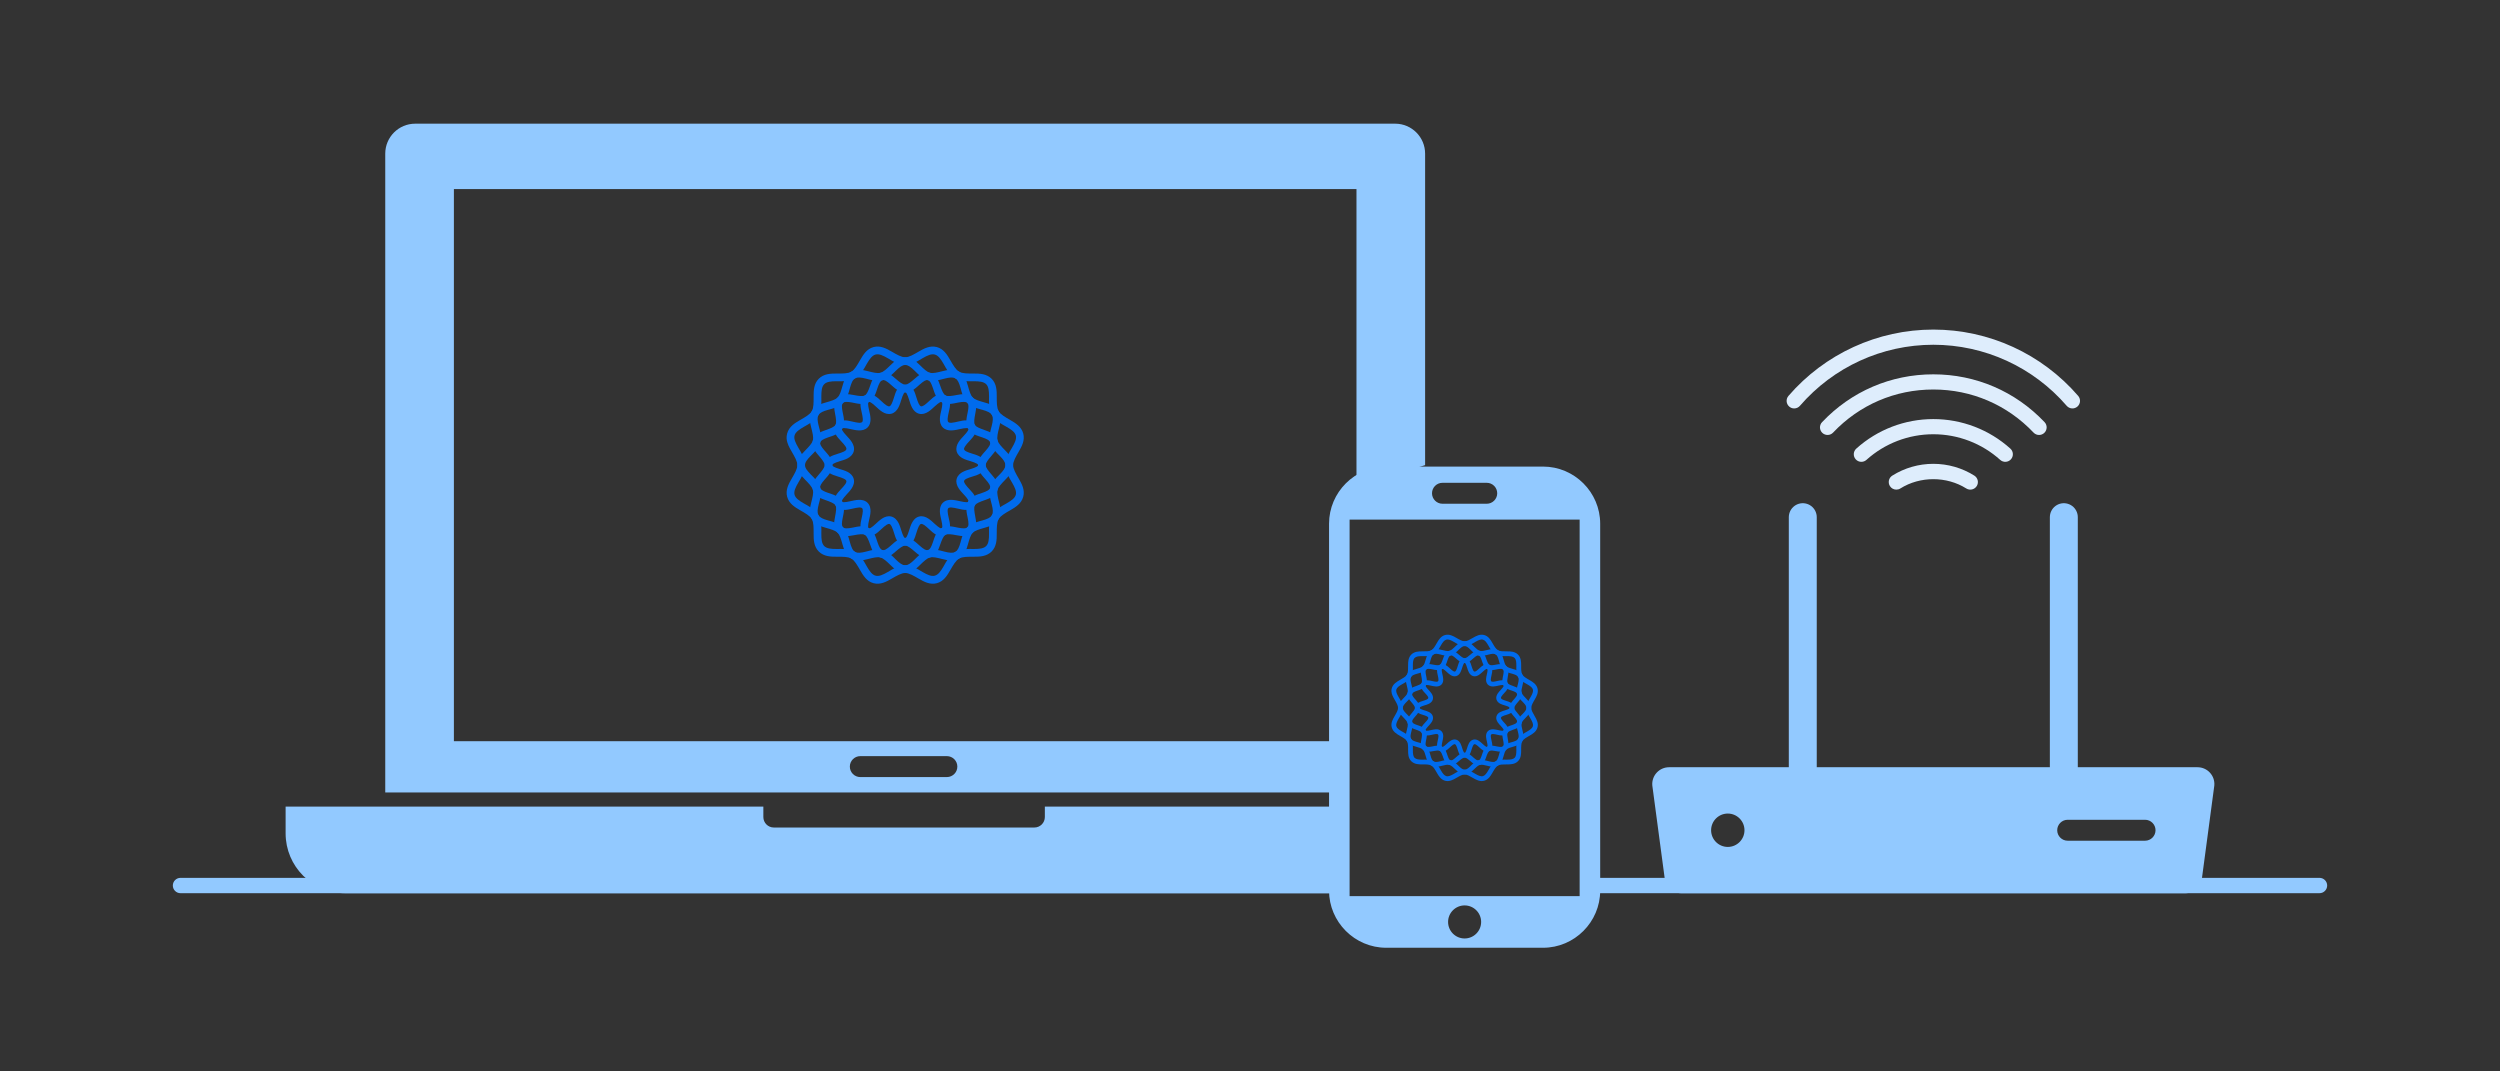 <?xml version="1.0" encoding="utf-8"?>
<!-- Generator: Adobe Illustrator 25.2.0, SVG Export Plug-In . SVG Version: 6.00 Build 0)  -->
<svg version="1.1" id="Capa_1" xmlns="http://www.w3.org/2000/svg" xmlns:xlink="http://www.w3.org/1999/xlink" x="0px" y="0px"
	 viewBox="0 0 350 150" style="enable-background:new 0 0 350 150;" xml:space="preserve">
<rect x="0" y="0" width="350" height="150" fill="#333333" stroke="none"/>
<style type="text/css">
	.st0{fill:#F3F7FA;}
	.st1{fill:#BCDEFD;}
	.st2{clip-path:url(#SVGID_2_);}
	.st3{fill:none;stroke:#BCDEFD;stroke-width:3;stroke-linecap:round;stroke-miterlimit:10;stroke-dasharray:23;}
	.st4{clip-path:url(#SVGID_4_);}
	.st5{fill:#A2C7FC;}
	.st6{fill:none;stroke:#1B304D;stroke-width:0.4;stroke-miterlimit:10;}
	.st7{opacity:0.5;clip-path:url(#SVGID_4_);}
	.st8{fill:none;stroke:#A2C7FC;stroke-width:0.5;stroke-miterlimit:10;}
	.st9{fill:none;stroke:#A2C7FC;stroke-miterlimit:10;}
	.st10{fill:#1B304D;}
	.st11{clip-path:url(#SVGID_4_);fill:none;stroke:#A2C7FC;stroke-miterlimit:10;}
	.st12{fill:#FFFFFF;}
	.st13{fill:#FFFFFF;stroke:#1B304D;stroke-miterlimit:10;}
	.st14{fill-rule:evenodd;clip-rule:evenodd;fill:#3C6BE8;}
	.st15{clip-path:url(#SVGID_6_);}
	.st16{clip-path:url(#SVGID_8_);}
	.st17{fill:none;stroke:#1B304C;stroke-width:0.4;stroke-miterlimit:10;}
	.st18{fill:#FFFFFF;stroke:#1B304C;stroke-width:1.3;stroke-miterlimit:10;}
	.st19{fill:#1B304C;}
	.st20{fill:none;stroke:#1B304C;stroke-width:1.3;stroke-miterlimit:10;}
	.st21{fill-rule:evenodd;clip-rule:evenodd;fill:#A2C7FC;}
	.st22{fill:#FFFFFF;stroke:#1B304C;stroke-width:0.75;stroke-miterlimit:10;}
	.st23{fill-rule:evenodd;clip-rule:evenodd;fill:#FFFFFF;}
	.st24{fill:none;stroke:#A2C7FC;stroke-linejoin:round;stroke-miterlimit:10;}
	.st25{fill:#FFFFFF;stroke:#1B304C;stroke-miterlimit:10;}
	.st26{opacity:0.5;clip-path:url(#SVGID_6_);}
	.st27{fill:#BCDEFD;stroke:#BCDEFD;stroke-width:1.2;stroke-miterlimit:10;}
	.st28{fill:none;stroke:#5379C4;stroke-width:4;stroke-miterlimit:10;}
	.st29{clip-path:url(#SVGID_10_);}
	.st30{clip-path:url(#SVGID_12_);}
	.st31{clip-path:url(#SVGID_14_);}
	.st32{fill:none;stroke:#BCDEFD;stroke-width:4;stroke-linecap:round;stroke-miterlimit:10;stroke-dasharray:5.293;}
	.st33{fill:none;stroke:#5379C4;stroke-width:4;stroke-linecap:round;stroke-linejoin:round;stroke-miterlimit:10;}
	.st34{fill:#F2F2F2;}
	.st35{fill:#002C4D;}
	.st36{fill:#003E83;}
	.st37{fill:#006BED;}
	.st38{fill:none;}
	.st39{fill:#EBEAE9;}
	.st40{fill:#FDC117;}
	.st41{fill:#BA3B00;}
	.st42{fill:#B0E6FF;}
	.st43{clip-path:url(#SVGID_16_);}
	.st44{clip-path:url(#SVGID_18_);}
	.st45{clip-path:url(#SVGID_20_);}
	.st46{clip-path:url(#SVGID_22_);}
	.st47{clip-path:url(#SVGID_24_);}
	.st48{opacity:0.5;clip-path:url(#SVGID_24_);}
	.st49{clip-path:url(#SVGID_24_);fill:none;stroke:#A2C7FC;stroke-miterlimit:10;}
	.st50{fill:#3C6BE8;}
	.st51{fill:#CDDFFB;}
	.st52{clip-path:url(#SVGID_26_);}
	.st53{clip-path:url(#SVGID_26_);fill:#FFFFFF;}
	.st54{fill:url(#SVGID_27_);}
	.st55{fill:url(#SVGID_28_);}
	.st56{fill:#5379C4;}
	.st57{fill:none;stroke:#91C2FC;stroke-width:6.819;stroke-miterlimit:10;}
	.st58{opacity:0.75;clip-path:url(#SVGID_30_);fill:url(#SVGID_31_);}
	.st59{opacity:0.75;clip-path:url(#SVGID_30_);fill:url(#SVGID_32_);}
	.st60{opacity:0.75;clip-path:url(#SVGID_30_);fill:url(#SVGID_33_);}
	.st61{opacity:0.75;clip-path:url(#SVGID_30_);fill:url(#SVGID_34_);}
	.st62{fill:url(#SVGID_35_);}
	.st63{fill:url(#SVGID_36_);}
	.st64{fill:none;stroke:#FFFFFF;stroke-width:6.77;stroke-miterlimit:10;}
	.st65{fill:none;stroke:#5379C4;stroke-width:3.817;stroke-miterlimit:10;}
	.st66{fill:#5379C4;stroke:#5379C4;stroke-width:3.442;stroke-miterlimit:10;}
	.st67{fill:#5379C4;stroke:#5379C4;stroke-width:3.377;stroke-miterlimit:10;}
	.st68{fill:url(#SVGID_37_);}
	.st69{opacity:0.6;fill:url(#SVGID_38_);}
	.st70{opacity:0.6;fill:url(#SVGID_39_);}
	.st71{fill:none;stroke:#5379C4;stroke-width:3.965;stroke-miterlimit:10;}
	.st72{fill:none;stroke:#FFFFFF;stroke-width:6.642;stroke-miterlimit:10;}
	.st73{fill:none;stroke:#5379C4;stroke-width:3.702;stroke-miterlimit:10;}
	.st74{fill:#5379C4;stroke:#5379C4;stroke-width:3.153;stroke-miterlimit:10;}
	.st75{clip-path:url(#SVGID_41_);}
	.st76{fill:none;stroke:#BCDEFD;stroke-width:8.232;stroke-miterlimit:10;}
	.st77{fill:none;stroke:#BCDEFD;stroke-width:13;stroke-miterlimit:10;}
	.st78{fill:none;stroke:#BCDEFD;stroke-width:7;stroke-miterlimit:10;}
	.st79{fill:none;stroke:url(#SVGID_42_);stroke-width:7;stroke-miterlimit:10;}
	.st80{fill:none;stroke:url(#SVGID_43_);stroke-width:7;stroke-miterlimit:10;}
	.st81{fill:#244080;}
	.st82{opacity:0.75;clip-path:url(#SVGID_45_);fill:url(#SVGID_46_);}
	.st83{opacity:0.75;clip-path:url(#SVGID_45_);fill:url(#SVGID_47_);}
	.st84{clip-path:url(#SVGID_45_);}
	.st85{fill:#E1EBFA;}
	.st86{fill:none;stroke:#E1EBFA;stroke-width:0.5;stroke-miterlimit:10;}
	.st87{fill:none;stroke:#E1EBFA;stroke-miterlimit:10;}
	.st88{clip-path:url(#SVGID_45_);fill:none;stroke:#A2C7FC;stroke-miterlimit:10;}
	.st89{fill:#FFFFFF;stroke:#1B304D;stroke-width:0.76;stroke-linecap:round;stroke-linejoin:round;stroke-miterlimit:10;}
	.st90{clip-path:url(#SVGID_49_);}
	.st91{clip-path:url(#SVGID_49_);fill:none;stroke:#A2C7FC;stroke-miterlimit:10;}
	.st92{opacity:0.75;fill:url(#SVGID_50_);}
	.st93{opacity:0.75;fill:url(#SVGID_51_);}
	.st94{opacity:0.75;fill:url(#SVGID_52_);}
	.st95{opacity:0.75;fill:url(#SVGID_53_);}
	.st96{opacity:0.75;fill:url(#SVGID_54_);}
	.st97{fill:url(#SVGID_55_);}
	.st98{fill:url(#SVGID_56_);}
	.st99{fill:url(#SVGID_57_);}
	.st100{opacity:0.75;fill:url(#SVGID_58_);}
	.st101{opacity:0.75;fill:url(#SVGID_59_);}
	.st102{opacity:0.75;fill:url(#SVGID_60_);}
	.st103{opacity:0.75;fill:url(#SVGID_61_);}
	.st104{opacity:0.75;fill:url(#SVGID_62_);}
	.st105{fill:url(#SVGID_63_);}
	.st106{fill:url(#SVGID_64_);}
	.st107{fill:url(#SVGID_65_);}
	.st108{opacity:0.75;clip-path:url(#SVGID_49_);fill:url(#SVGID_66_);}
	.st109{fill:none;stroke:#A2C7FC;stroke-width:3.912;stroke-linecap:round;stroke-miterlimit:10;}
	.st110{fill:#AEE0FF;}
	.st111{fill-rule:evenodd;clip-rule:evenodd;fill:#1B304D;}
	.st112{fill-rule:evenodd;clip-rule:evenodd;fill:#E1EBFA;}
	.st113{fill-rule:evenodd;clip-rule:evenodd;fill:#D4E8FF;}
	.st114{clip-path:url(#SVGID_68_);}
	.st115{fill:none;stroke:#E1EBFA;stroke-width:3;stroke-linecap:round;stroke-miterlimit:10;stroke-dasharray:23;}
	.st116{fill:none;stroke:#1B304C;stroke-width:3;stroke-linecap:round;stroke-linejoin:round;stroke-miterlimit:10;}
	.st117{fill:none;stroke:#A2C7FC;stroke-width:3;stroke-linecap:round;stroke-linejoin:round;stroke-miterlimit:10;}
	.st118{clip-path:url(#SVGID_70_);}
	.st119{fill:none;stroke:#E1EBFA;stroke-linecap:round;stroke-miterlimit:10;stroke-dasharray:23;}
	.st120{fill:none;stroke:#1B304D;stroke-width:3;stroke-linecap:round;stroke-linejoin:round;stroke-miterlimit:10;}
	.st121{clip-path:url(#SVGID_72_);}
	.st122{fill:none;stroke:#CDDFFB;stroke-width:3;stroke-linecap:round;stroke-linejoin:round;stroke-miterlimit:10;}
	.st123{clip-path:url(#SVGID_74_);}
	.st124{fill:#A2C7FC;stroke:#A2C7FC;stroke-width:1.2;stroke-miterlimit:10;}
	.st125{clip-path:url(#SVGID_76_);}
	.st126{fill:none;stroke:#244080;stroke-width:3;stroke-miterlimit:10;}
	.st127{clip-path:url(#SVGID_78_);}
	.st128{clip-path:url(#SVGID_80_);}
	.st129{fill:none;stroke:#CDDFFB;stroke-width:3;stroke-linecap:round;stroke-miterlimit:10;stroke-dasharray:8;}
	.st130{fill:none;stroke:#244080;stroke-width:3;stroke-linecap:round;stroke-linejoin:round;stroke-miterlimit:10;}
	.st131{fill:#F1F1F1;}
	.st132{clip-path:url(#SVGID_82_);}
	.st133{clip-path:url(#SVGID_84_);}
	.st134{fill:#DEEDFC;}
	.st135{opacity:0.75;fill:url(#SVGID_85_);}
	.st136{opacity:0.75;fill:url(#SVGID_86_);}
	.st137{opacity:0.75;fill:url(#SVGID_87_);}
	.st138{opacity:0.75;fill:url(#SVGID_88_);}
	.st139{opacity:0.75;fill:url(#SVGID_89_);}
	.st140{fill:url(#SVGID_90_);}
	.st141{fill:url(#SVGID_91_);}
	.st142{fill:url(#SVGID_92_);}
	.st143{opacity:0.75;fill:url(#SVGID_93_);}
	.st144{opacity:0.75;fill:url(#SVGID_94_);}
	.st145{opacity:0.75;fill:url(#SVGID_95_);}
	.st146{opacity:0.75;fill:url(#SVGID_96_);}
	.st147{opacity:0.75;fill:url(#SVGID_97_);}
	.st148{fill:url(#SVGID_98_);}
	.st149{fill:url(#SVGID_99_);}
	.st150{fill:url(#SVGID_100_);}
	.st151{opacity:0.75;clip-path:url(#SVGID_84_);fill:url(#SVGID_101_);}
	.st152{fill:#92C9FF;}
	.st153{fill:none;stroke:#002C4D;stroke-width:0.4;stroke-miterlimit:10;}
	.st154{fill:none;stroke:#DEEDFC;stroke-miterlimit:10;}
	.st155{fill-rule:evenodd;clip-rule:evenodd;fill:#92C9FF;}
	.st156{fill:#FFFFFF;stroke:#002C4D;stroke-width:0.76;stroke-linecap:round;stroke-linejoin:round;stroke-miterlimit:10;}
	.st157{opacity:0.75;clip-path:url(#SVGID_103_);fill:url(#SVGID_104_);}
	.st158{opacity:0.75;clip-path:url(#SVGID_103_);fill:url(#SVGID_105_);}
	.st159{clip-path:url(#SVGID_103_);}
	.st160{fill:none;stroke:#DEEDFC;stroke-width:0.5;stroke-miterlimit:10;}
	.st161{clip-path:url(#SVGID_103_);fill:none;stroke:#92C9FF;stroke-miterlimit:10;}
	.st162{fill:none;stroke:#92C9FF;stroke-width:3.912;stroke-linecap:round;stroke-miterlimit:10;}
	.st163{fill-rule:evenodd;clip-rule:evenodd;fill:#006BED;}
	.st164{clip-path:url(#SVGID_107_);}
	.st165{fill:none;stroke:#DEEDFC;stroke-linecap:round;stroke-miterlimit:10;stroke-dasharray:23;}
	.st166{fill:none;stroke:#92C9FF;stroke-width:3;stroke-linecap:round;stroke-linejoin:round;stroke-miterlimit:10;}
	.st167{fill:none;stroke:#92C9FF;stroke-miterlimit:10;}
	.st168{fill:none;stroke:#002C4D;stroke-width:3;stroke-linecap:round;stroke-linejoin:round;stroke-miterlimit:10;}
	.st169{clip-path:url(#SVGID_109_);}
	.st170{fill:#92C9FF;stroke:#92C9FF;stroke-width:1.2;stroke-miterlimit:10;}
	.st171{clip-path:url(#SVGID_111_);}
	.st172{clip-path:url(#SVGID_113_);}
	.st173{clip-path:url(#SVGID_115_);}
	.st174{fill:none;stroke:#DEEDFC;stroke-width:3;stroke-linecap:round;stroke-miterlimit:10;stroke-dasharray:8;}
	.st175{fill:#DA4B49;}
	.st176{fill:none;stroke:#92C9FF;stroke-width:1.531;stroke-miterlimit:10;}
	.st177{fill:#FDC02A;}
	.st178{fill:#202020;}
	.st179{clip-path:url(#SVGID_117_);}
	.st180{fill:#2A507D;}
	.st181{clip-path:url(#SVGID_119_);}
	.st182{fill:none;stroke:#92C9FF;stroke-width:13.953;stroke-linecap:round;stroke-miterlimit:10;}
	.st183{fill:none;stroke:#002C4D;stroke-width:4.272;stroke-linecap:round;stroke-miterlimit:10;}
	.st184{fill:none;stroke:#92C9FF;stroke-width:3.204;stroke-linecap:round;stroke-miterlimit:10;}
	.st185{fill:none;stroke:#002C4D;stroke-width:5.669;stroke-miterlimit:10;}
	.st186{fill:none;stroke:#002C4D;stroke-width:4.806;stroke-linecap:round;stroke-miterlimit:10;}
	.st187{clip-path:url(#SVGID_121_);}
	.st188{clip-path:url(#SVGID_123_);}
	.st189{clip-path:url(#SVGID_125_);}
	.st190{clip-path:url(#SVGID_127_);stroke:#FFFFFF;stroke-width:1.48;}
	.st191{clip-path:url(#SVGID_129_);stroke:#DA4B49;stroke-width:0.789;}
	.st192{stroke:#FFFFFF;stroke-width:1.973;}
	.st193{stroke:#DA4B49;stroke-width:1.184;}
	.st194{fill-rule:evenodd;clip-rule:evenodd;fill:#002C4D;}
	.st195{fill-rule:evenodd;clip-rule:evenodd;fill:#DEEDFC;}
	.st196{fill-rule:evenodd;clip-rule:evenodd;fill:#C7E1FD;}
</style>
<g>
	<g>
		<path class="st152" d="M187.914,122.899H25.27c-0.593,0-1.074,0.481-1.074,1.074s0.481,1.074,1.074,1.074h162.806
			C187.888,124.344,187.835,123.609,187.914,122.899z"/>
		<path class="st152" d="M324.73,122.899H222.56c0.03,0.729-0.076,1.464-0.321,2.147H324.73c0.593,0,1.074-0.481,1.074-1.074
			S325.323,122.899,324.73,122.899z"/>
	</g>
	<g>
		<g>
			<g id="XMLID_15_">
				<g>
					<line class="st162" x1="288.936" y1="72.404" x2="288.936" y2="107.413"/>
					<line class="st162" x1="252.389" y1="72.404" x2="252.389" y2="107.413"/>
				</g>
			</g>
		</g>
		<path class="st152" d="M307.654,107.412h-73.979c-1.379,0-2.464,1.177-2.352,2.552l1.725,12.925
			c0.1,1.225,1.123,2.168,2.352,2.168h70.529c1.229,0,2.252-0.943,2.352-2.168l1.725-12.925
			C310.119,108.589,309.033,107.412,307.654,107.412z M241.891,118.57c-1.288,0-2.336-1.048-2.336-2.336s1.048-2.336,2.336-2.336
			s2.336,1.048,2.336,2.336S243.179,118.57,241.891,118.57z M300.308,117.7h-10.832c-0.81,0-1.466-0.657-1.466-1.466
			s0.656-1.466,1.466-1.466h10.832c0.81,0,1.466,0.657,1.466,1.466S301.118,117.7,300.308,117.7z"/>
		<g>
			<g>
				<g>
					<g>
						<path class="st134" d="M265.486,68.548c0.193,0,0.388-0.052,0.564-0.163c2.761-1.735,6.469-1.735,9.229,0
							c0.496,0.313,1.152,0.162,1.464-0.334c0.312-0.496,0.162-1.152-0.334-1.464c-1.719-1.08-3.706-1.651-5.744-1.651
							c-2.039,0-4.025,0.571-5.744,1.651c-0.496,0.312-0.646,0.968-0.334,1.464C264.788,68.372,265.133,68.548,265.486,68.548z"/>
					</g>
					<g>
						<path class="st134" d="M260.59,64.657c0.253,0,0.507-0.09,0.71-0.272c2.574-2.315,5.9-3.59,9.365-3.59
							c3.465,0,6.791,1.275,9.365,3.59c0.436,0.391,1.108,0.356,1.499-0.08c0.392-0.436,0.357-1.107-0.079-1.5
							c-2.965-2.666-6.795-4.134-10.785-4.134c-3.99,0-7.821,1.468-10.785,4.134c-0.436,0.393-0.472,1.064-0.079,1.5
							C260.009,64.538,260.299,64.657,260.59,64.657z"/>
					</g>
					<g>
						<path class="st134" d="M285.47,60.896c0.262,0,0.525-0.097,0.731-0.292c0.425-0.403,0.443-1.075,0.04-1.501
							c-4.095-4.318-9.627-6.696-15.576-6.696c-5.95,0-11.481,2.378-15.576,6.696c-0.404,0.426-0.386,1.098,0.04,1.502
							c0.426,0.402,1.098,0.385,1.501-0.04c3.69-3.891,8.674-6.034,14.035-6.034c5.36,0,10.345,2.143,14.035,6.034
							C284.908,60.784,285.189,60.896,285.47,60.896z"/>
					</g>
					<g>
						<path class="st134" d="M251.187,57.182c0.298,0,0.594-0.125,0.804-0.368c4.694-5.433,11.5-8.549,18.673-8.549
							c7.173,0,13.979,3.116,18.674,8.549c0.383,0.443,1.054,0.493,1.498,0.109c0.444-0.383,0.493-1.054,0.109-1.498
							c-5.098-5.9-12.49-9.284-20.28-9.284c-7.79,0-15.182,3.384-20.28,9.284c-0.383,0.444-0.335,1.114,0.109,1.498
							C250.694,57.097,250.941,57.182,251.187,57.182z"/>
					</g>
				</g>
			</g>
		</g>
	</g>
	<g>
		<g>
			<g>
				<path class="st163" d="M115.454,65.118c0,0.502,0.343,0.908,0.689,1.122c0.346,0.214,0.72,0.333,1.081,0.446
					c0.359,0.11,0.704,0.22,0.932,0.338c0.228,0.118,0.302,0.209,0.329,0.308c0.026,0.097,0.01,0.207-0.128,0.423
					c-0.138,0.217-0.389,0.485-0.646,0.762c-0.256,0.277-0.527,0.564-0.72,0.922c-0.192,0.358-0.272,0.878-0.021,1.313
					c0.251,0.436,0.748,0.622,1.154,0.635c0.406,0.013,0.786-0.075,1.154-0.159c0.368-0.082,0.718-0.169,0.975-0.18
					c0.256-0.011,0.373,0.035,0.444,0.106c0.071,0.071,0.107,0.177,0.096,0.434c-0.011,0.257-0.086,0.607-0.17,0.975
					c-0.084,0.368-0.171,0.758-0.159,1.164c0.012,0.407,0.19,0.903,0.625,1.154c0.434,0.251,0.965,0.161,1.323-0.032
					c0.359-0.192,0.645-0.464,0.922-0.72c0.277-0.256,0.536-0.497,0.752-0.635c0.217-0.138,0.336-0.164,0.434-0.138
					c0.097,0.026,0.188,0.111,0.306,0.339c0.119,0.229,0.228,0.561,0.34,0.921c0.112,0.361,0.22,0.746,0.434,1.091
					c0.214,0.346,0.63,0.677,1.132,0.677c0.503,0,0.91-0.331,1.124-0.677c0.214-0.345,0.322-0.731,0.433-1.091
					c0.112-0.36,0.22-0.693,0.34-0.921c0.118-0.228,0.209-0.313,0.307-0.339c0.098-0.026,0.218,0,0.434,0.138
					c0.216,0.138,0.475,0.379,0.752,0.635c0.277,0.256,0.564,0.528,0.922,0.72c0.358,0.193,0.888,0.283,1.324,0.032
					c0.434-0.251,0.623-0.747,0.635-1.154c0.012-0.406-0.086-0.796-0.17-1.164c-0.084-0.368-0.158-0.717-0.17-0.975
					c-0.011-0.257,0.024-0.363,0.096-0.434c0.071-0.071,0.188-0.117,0.445-0.106c0.257,0.011,0.606,0.097,0.974,0.18
					c0.368,0.084,0.748,0.172,1.154,0.159c0.406-0.012,0.903-0.199,1.154-0.635c0.251-0.434,0.171-0.955-0.021-1.313
					c-0.192-0.358-0.464-0.645-0.72-0.922c-0.256-0.277-0.497-0.545-0.636-0.762c-0.136-0.217-0.163-0.326-0.136-0.423
					c0.026-0.098,0.1-0.189,0.327-0.308c0.228-0.118,0.572-0.228,0.933-0.338c0.359-0.112,0.734-0.231,1.079-0.446
					c0.346-0.214,0.689-0.62,0.689-1.122c0-0.502-0.344-0.908-0.689-1.122c-0.346-0.214-0.72-0.334-1.079-0.446
					c-0.361-0.111-0.705-0.22-0.933-0.338c-0.228-0.118-0.301-0.209-0.327-0.307c-0.027-0.097-0.001-0.207,0.136-0.423
					c0.139-0.217,0.38-0.485,0.636-0.762c0.256-0.277,0.528-0.564,0.72-0.922c0.192-0.358,0.272-0.879,0.021-1.313
					c-0.251-0.436-0.748-0.623-1.154-0.635c-0.406-0.013-0.786,0.075-1.154,0.159c-0.368,0.083-0.717,0.169-0.974,0.18
					c-0.256,0.011-0.373-0.035-0.445-0.106c-0.071-0.071-0.107-0.177-0.096-0.434c0.012-0.256,0.086-0.607,0.17-0.975
					c0.083-0.368,0.182-0.758,0.17-1.164c-0.012-0.407-0.201-0.903-0.635-1.154c-0.436-0.251-0.966-0.161-1.324,0.032
					c-0.358,0.192-0.645,0.464-0.922,0.72c-0.277,0.256-0.535,0.497-0.752,0.635c-0.217,0.138-0.336,0.164-0.434,0.138
					c-0.097-0.026-0.188-0.111-0.307-0.339c-0.119-0.229-0.228-0.561-0.34-0.921c-0.111-0.361-0.219-0.746-0.433-1.091
					c-0.214-0.346-0.62-0.677-1.124-0.677c-0.502,0-0.918,0.331-1.132,0.677c-0.214,0.346-0.323,0.731-0.434,1.091
					c-0.112,0.36-0.22,0.693-0.34,0.921c-0.118,0.228-0.209,0.313-0.306,0.339c-0.099,0.026-0.218,0-0.434-0.138
					c-0.217-0.138-0.475-0.379-0.752-0.635c-0.277-0.256-0.562-0.528-0.922-0.72c-0.358-0.193-0.889-0.283-1.323-0.032
					c-0.436,0.251-0.613,0.747-0.625,1.154c-0.012,0.406,0.075,0.796,0.159,1.164c0.084,0.368,0.159,0.719,0.17,0.975
					c0.011,0.257-0.025,0.363-0.096,0.434c-0.071,0.071-0.188,0.117-0.444,0.106c-0.257-0.011-0.607-0.097-0.975-0.18
					c-0.368-0.084-0.748-0.172-1.154-0.159c-0.406,0.012-0.903,0.199-1.154,0.635c-0.251,0.434-0.171,0.955,0.021,1.313
					c0.193,0.358,0.464,0.645,0.72,0.922c0.257,0.277,0.508,0.545,0.646,0.762c0.139,0.216,0.154,0.326,0.128,0.423
					c-0.027,0.098-0.101,0.189-0.329,0.307c-0.228,0.118-0.572,0.228-0.932,0.338c-0.361,0.112-0.735,0.231-1.081,0.446
					C115.797,64.209,115.454,64.616,115.454,65.118L115.454,65.118z M116.704,64.906c0.17-0.105,0.484-0.219,0.837-0.329
					c0.352-0.109,0.746-0.212,1.111-0.402c0.365-0.19,0.74-0.501,0.869-0.984c0.129-0.485-0.043-0.945-0.264-1.292
					c-0.222-0.347-0.501-0.64-0.752-0.91c-0.251-0.272-0.468-0.523-0.561-0.699c-0.095-0.176-0.092-0.179-0.043-0.264
					c0.05-0.087,0.056-0.09,0.255-0.096c0.199-0.006,0.529,0.057,0.89,0.138c0.36,0.081,0.753,0.172,1.164,0.191
					c0.413,0.018,0.896-0.059,1.25-0.413c0.355-0.355,0.431-0.838,0.413-1.249c-0.018-0.411-0.12-0.805-0.201-1.165
					c-0.081-0.359-0.144-0.691-0.138-0.889c0.006-0.199,0.008-0.194,0.095-0.243c0.088-0.05,0.1-0.053,0.276,0.042
					c0.176,0.095,0.429,0.31,0.699,0.561c0.272,0.251,0.563,0.531,0.911,0.752c0.348,0.221,0.797,0.395,1.282,0.265h0.01
					c0.479-0.132,0.785-0.516,0.975-0.878c0.189-0.366,0.303-0.748,0.412-1.102c0.109-0.353,0.224-0.667,0.328-0.837
					c0.105-0.17,0.112-0.17,0.211-0.17c0.101,0,0.096,0,0.202,0.17c0.105,0.17,0.219,0.484,0.329,0.837
					c0.11,0.353,0.223,0.736,0.412,1.102c0.191,0.365,0.501,0.749,0.985,0.878c0.485,0.131,0.934-0.043,1.282-0.265
					c0.347-0.221,0.639-0.501,0.911-0.752c0.27-0.251,0.534-0.466,0.709-0.561c0.176-0.095,0.178-0.092,0.266-0.042
					c0.086,0.049,0.089,0.045,0.095,0.243c0.006,0.198-0.057,0.529-0.138,0.889c-0.081,0.36-0.183,0.754-0.201,1.165
					c-0.019,0.411,0.058,0.894,0.412,1.249c0.354,0.354,0.838,0.432,1.25,0.413c0.411-0.018,0.805-0.109,1.164-0.191
					c0.36-0.081,0.69-0.144,0.89-0.138c0.2,0.006,0.204,0.009,0.255,0.096c0.049,0.086,0.052,0.088-0.043,0.264
					c-0.093,0.176-0.31,0.427-0.561,0.699c-0.251,0.271-0.53,0.563-0.752,0.91c-0.221,0.347-0.394,0.807-0.265,1.292
					c0.129,0.484,0.503,0.795,0.869,0.984c0.365,0.191,0.759,0.293,1.111,0.402c0.353,0.11,0.667,0.224,0.837,0.329
					c0.17,0.104,0.17,0.112,0.17,0.212c0,0.1,0,0.107-0.17,0.212c-0.17,0.105-0.484,0.219-0.837,0.329
					c-0.352,0.109-0.746,0.212-1.111,0.402c-0.366,0.19-0.74,0.501-0.869,0.984c-0.129,0.485,0.043,0.945,0.265,1.292
					c0.221,0.347,0.501,0.64,0.752,0.91c0.251,0.272,0.468,0.523,0.561,0.699c0.095,0.176,0.092,0.179,0.043,0.265
					c-0.05,0.087-0.055,0.09-0.255,0.096c-0.199,0.006-0.529-0.057-0.89-0.138c-0.36-0.081-0.753-0.172-1.164-0.191
					c-0.412-0.019-0.896,0.059-1.25,0.413c-0.355,0.355-0.431,0.838-0.412,1.249c0.017,0.411,0.119,0.805,0.201,1.165
					c0.081,0.359,0.144,0.69,0.138,0.889c-0.006,0.199-0.009,0.194-0.095,0.243c-0.087,0.05-0.09,0.053-0.266-0.042
					c-0.175-0.095-0.438-0.31-0.709-0.561c-0.272-0.251-0.564-0.53-0.911-0.752c-0.349-0.221-0.797-0.395-1.282-0.265
					c-0.484,0.129-0.794,0.513-0.985,0.879c-0.19,0.366-0.303,0.748-0.412,1.102c-0.11,0.353-0.224,0.667-0.329,0.837
					c-0.106,0.17-0.101,0.17-0.202,0.17c-0.1,0-0.107,0-0.211-0.17c-0.104-0.17-0.219-0.483-0.328-0.837
					c-0.11-0.353-0.223-0.736-0.412-1.102c-0.191-0.365-0.501-0.749-0.986-0.879c-0.484-0.13-0.933,0.043-1.281,0.265
					c-0.347,0.221-0.64,0.501-0.911,0.752c-0.271,0.251-0.523,0.466-0.699,0.561c-0.176,0.095-0.188,0.092-0.276,0.042
					c-0.086-0.049-0.089-0.044-0.095-0.243c-0.006-0.198,0.056-0.529,0.138-0.889c0.081-0.36,0.183-0.754,0.201-1.165
					c0.018-0.411-0.058-0.894-0.413-1.249c-0.354-0.354-0.838-0.432-1.25-0.413c-0.411,0.018-0.804,0.109-1.164,0.191
					c-0.36,0.081-0.69,0.144-0.89,0.138c-0.199-0.006-0.205-0.009-0.255-0.096c-0.049-0.086-0.052-0.089,0.043-0.265
					c0.094-0.176,0.31-0.427,0.561-0.699c0.251-0.271,0.531-0.564,0.752-0.91c0.221-0.347,0.394-0.807,0.264-1.292
					c-0.129-0.484-0.503-0.795-0.869-0.984c-0.366-0.19-0.759-0.293-1.111-0.402c-0.353-0.11-0.667-0.224-0.837-0.329
					c-0.17-0.104-0.17-0.112-0.17-0.212C116.534,65.018,116.534,65.011,116.704,64.906z"/>
			</g>
			<g>
				<path class="st163" d="M113.77,62.312c0.036,0.209,0.111,0.409,0.202,0.582c0.181,0.346,0.422,0.63,0.656,0.9
					c0.469,0.54,0.826,1.002,0.826,1.324c0,0.322-0.357,0.784-0.826,1.324c-0.234,0.27-0.475,0.554-0.656,0.9
					c-0.182,0.347-0.291,0.79-0.17,1.239c0.121,0.449,0.432,0.775,0.763,0.984c0.33,0.209,0.689,0.339,1.026,0.455
					c0.676,0.234,1.216,0.452,1.377,0.731c0.161,0.279,0.083,0.855-0.053,1.557c-0.068,0.351-0.143,0.721-0.127,1.112
					c0.016,0.39,0.148,0.836,0.476,1.164c0.329,0.33,0.763,0.45,1.154,0.466c0.391,0.016,0.762-0.049,1.112-0.117
					c0.7-0.135,1.277-0.214,1.557-0.053c0.279,0.161,0.507,0.701,0.741,1.377c0.117,0.337,0.236,0.686,0.444,1.016
					c0.209,0.331,0.535,0.652,0.986,0.773c0.449,0.121,0.892,0.012,1.239-0.169c0.346-0.182,0.63-0.433,0.899-0.667
					c0.539-0.469,1.011-0.827,1.334-0.827c0.324,0,0.785,0.358,1.324,0.827c0.269,0.234,0.554,0.485,0.9,0.667
					c0.345,0.18,0.783,0.284,1.229,0.169h0.01c0.45-0.121,0.776-0.442,0.986-0.773c0.208-0.33,0.327-0.679,0.444-1.016
					c0.234-0.676,0.462-1.216,0.741-1.377c0.279-0.161,0.857-0.083,1.557,0.053c0.351,0.068,0.721,0.133,1.112,0.117
					c0.391-0.016,0.826-0.136,1.154-0.466c0.329-0.329,0.46-0.774,0.476-1.164c0.016-0.391-0.059-0.761-0.127-1.112
					c-0.135-0.701-0.214-1.277-0.053-1.557c0.161-0.279,0.702-0.497,1.377-0.731c0.337-0.116,0.697-0.246,1.026-0.455
					c0.331-0.209,0.653-0.535,0.774-0.984c0.121-0.449,0.001-0.892-0.181-1.239c-0.181-0.346-0.422-0.63-0.656-0.9
					c-0.469-0.54-0.826-1.002-0.826-1.324c0-0.322,0.357-0.784,0.826-1.324c0.234-0.27,0.475-0.554,0.656-0.9
					c0.183-0.347,0.302-0.79,0.181-1.239c-0.121-0.449-0.443-0.775-0.774-0.984c-0.33-0.209-0.689-0.34-1.026-0.455
					c-0.676-0.234-1.216-0.452-1.377-0.731c-0.161-0.279-0.082-0.855,0.053-1.556c0.068-0.351,0.143-0.721,0.127-1.112
					c-0.016-0.39-0.148-0.836-0.476-1.164c-0.328-0.33-0.763-0.45-1.154-0.466c-0.391-0.016-0.762,0.049-1.112,0.117
					c-0.7,0.136-1.278,0.214-1.557,0.053c-0.279-0.161-0.507-0.701-0.741-1.377c-0.117-0.337-0.236-0.687-0.444-1.016
					c-0.21-0.331-0.536-0.652-0.986-0.773c-0.449-0.121-0.892-0.012-1.239,0.169c-0.346,0.182-0.63,0.433-0.9,0.667
					c-0.539,0.469-1.002,0.827-1.324,0.827c-0.322,0-0.795-0.358-1.334-0.827c-0.27-0.234-0.554-0.485-0.899-0.667
					c-0.347-0.181-0.79-0.289-1.239-0.169c-0.45,0.121-0.777,0.442-0.986,0.773c-0.209,0.33-0.327,0.679-0.444,1.016
					c-0.234,0.675-0.462,1.216-0.741,1.377c-0.28,0.161-0.856,0.083-1.557-0.053c-0.351-0.068-0.722-0.133-1.112-0.117
					c-0.391,0.016-0.826,0.136-1.154,0.466c-0.329,0.329-0.46,0.774-0.476,1.164c-0.016,0.391,0.059,0.761,0.127,1.112
					c0.135,0.701,0.214,1.277,0.053,1.556c-0.161,0.279-0.701,0.497-1.377,0.731c-0.337,0.116-0.696,0.246-1.026,0.455
					c-0.331,0.209-0.642,0.535-0.763,0.984C113.742,61.881,113.736,62.102,113.77,62.312L113.77,62.312z M115.147,61.581
					c0.187-0.119,0.469-0.237,0.794-0.349c0.65-0.224,1.506-0.422,1.959-1.207c0.454-0.785,0.206-1.634,0.075-2.308
					c-0.065-0.337-0.116-0.636-0.106-0.858c0.008-0.221,0.053-0.34,0.159-0.445c0.105-0.105,0.211-0.139,0.433-0.148
					c0.221-0.009,0.532,0.03,0.869,0.095c0.674,0.13,1.514,0.39,2.298-0.063l0.011-0.011c0.774-0.455,0.984-1.313,1.207-1.959
					c0.112-0.325,0.221-0.607,0.339-0.794c0.119-0.188,0.216-0.27,0.36-0.308c0.144-0.038,0.259-0.019,0.456,0.085
					c0.197,0.103,0.439,0.304,0.699,0.529c0.52,0.45,1.127,1.09,2.033,1.09c0.907,0,1.504-0.64,2.023-1.09
					c0.26-0.225,0.502-0.426,0.699-0.529c0.196-0.104,0.311-0.123,0.455-0.085c0.144,0.038,0.241,0.119,0.361,0.308
					c0.118,0.187,0.227,0.469,0.338,0.794c0.224,0.65,0.433,1.516,1.218,1.97c0.784,0.453,1.623,0.193,2.298,0.063
					c0.337-0.065,0.647-0.103,0.869-0.095c0.221,0.009,0.329,0.043,0.433,0.148c0.106,0.106,0.15,0.224,0.159,0.445
					c0.01,0.222-0.041,0.521-0.106,0.858c-0.13,0.674-0.379,1.523,0.075,2.308c0.453,0.785,1.31,0.983,1.959,1.207
					c0.325,0.112,0.617,0.23,0.805,0.349c0.187,0.118,0.257,0.206,0.296,0.35c0.038,0.144,0.019,0.258-0.085,0.455
					c-0.103,0.196-0.294,0.439-0.52,0.699c-0.45,0.518-1.09,1.127-1.09,2.033c0,0.906,0.64,1.515,1.09,2.033
					c0.225,0.26,0.416,0.503,0.52,0.699c0.102,0.197,0.123,0.311,0.085,0.455c-0.039,0.144-0.109,0.231-0.296,0.35
					c-0.188,0.119-0.48,0.237-0.805,0.349c-0.649,0.224-1.506,0.422-1.959,1.207c-0.454,0.785-0.205,1.634-0.075,2.308
					c0.065,0.337,0.116,0.636,0.106,0.858c-0.008,0.221-0.053,0.34-0.159,0.445c-0.105,0.105-0.212,0.139-0.433,0.148
					c-0.222,0.009-0.531-0.029-0.869-0.095c-0.674-0.131-1.514-0.39-2.298,0.063c-0.785,0.454-0.994,1.32-1.218,1.97
					c-0.112,0.325-0.22,0.607-0.338,0.793c-0.119,0.188-0.217,0.27-0.361,0.308c-0.144,0.038-0.26,0.019-0.455-0.085
					c-0.197-0.103-0.439-0.304-0.699-0.529c-0.519-0.45-1.116-1.09-2.023-1.09c-0.906,0-1.513,0.64-2.033,1.09
					c-0.26,0.225-0.502,0.426-0.699,0.529c-0.197,0.104-0.312,0.123-0.456,0.085c-0.144-0.038-0.241-0.119-0.36-0.308
					c-0.118-0.187-0.227-0.469-0.339-0.793c-0.224-0.65-0.433-1.516-1.218-1.97c-0.784-0.453-1.623-0.193-2.298-0.063
					c-0.337,0.065-0.647,0.103-0.869,0.095c-0.222-0.009-0.329-0.043-0.433-0.148c-0.106-0.106-0.15-0.224-0.16-0.445
					c-0.009-0.221,0.042-0.521,0.107-0.858c0.131-0.674,0.379-1.523-0.075-2.308c-0.452-0.785-1.309-0.983-1.959-1.207
					c-0.325-0.112-0.607-0.23-0.794-0.349c-0.187-0.118-0.268-0.206-0.308-0.35c-0.038-0.144-0.018-0.258,0.085-0.455
					c0.103-0.196,0.294-0.439,0.519-0.699c0.45-0.518,1.09-1.127,1.09-2.033c0-0.906-0.64-1.515-1.09-2.033
					c-0.225-0.26-0.416-0.503-0.519-0.699c-0.103-0.197-0.123-0.311-0.085-0.455C114.879,61.787,114.96,61.699,115.147,61.581z"/>
			</g>
			<g>
				<path class="st163" d="M111.631,65.118c0,0.903,0.593,1.532,1.101,2.054c0.508,0.523,0.955,0.984,1.069,1.409
					c0.113,0.425-0.044,1.051-0.223,1.758c-0.178,0.706-0.378,1.547,0.074,2.329c0.452,0.781,1.28,1.03,1.981,1.228
					c0.7,0.198,1.319,0.378,1.631,0.688c0.31,0.311,0.49,0.93,0.688,1.631c0.198,0.7,0.447,1.528,1.228,1.98
					c0.782,0.451,1.624,0.252,2.331,0.074c0.706-0.178,1.323-0.336,1.747-0.223c0.425,0.114,0.896,0.562,1.419,1.07
					c0.522,0.507,1.15,1.1,2.054,1.1c0.904,0,1.532-0.593,2.055-1.1c0.522-0.508,0.983-0.956,1.408-1.07
					c0.424-0.113,1.041,0.044,1.748,0.223c0.706,0.178,1.558,0.378,2.34-0.074c0.783-0.452,1.03-1.28,1.228-1.98
					c0.198-0.701,0.367-1.32,0.678-1.631l0.01-0.01c0.314-0.305,0.927-0.481,1.621-0.678c0.701-0.198,1.539-0.447,1.991-1.228
					v-0.011c0.444-0.779,0.242-1.616,0.064-2.318c-0.18-0.708-0.326-1.334-0.213-1.758c0.115-0.424,0.562-0.886,1.071-1.409
					c0.508-0.522,1.101-1.151,1.101-2.054c0-0.903-0.593-1.532-1.101-2.054c-0.508-0.523-0.956-0.984-1.071-1.409
					c-0.113-0.425,0.033-1.051,0.213-1.758c0.179-0.706,0.388-1.547-0.064-2.329c-0.452-0.781-1.29-1.03-1.991-1.228
					c-0.702-0.198-1.321-0.378-1.631-0.688c-0.311-0.311-0.48-0.93-0.678-1.632c-0.198-0.7-0.447-1.528-1.228-1.98
					c-0.783-0.452-1.634-0.252-2.34-0.074c-0.707,0.178-1.323,0.336-1.748,0.223h-0.01c-0.423-0.117-0.879-0.565-1.398-1.07
					c-0.523-0.508-1.152-1.101-2.055-1.101c-0.903,0-1.532,0.593-2.054,1.101c-0.52,0.505-0.987,0.953-1.409,1.07h-0.01
					c-0.425,0.113-1.041-0.044-1.747-0.223c-0.706-0.178-1.548-0.378-2.331,0.074h-0.01c-0.776,0.453-1.02,1.281-1.218,1.98
					c-0.198,0.701-0.378,1.32-0.688,1.632c-0.311,0.31-0.929,0.49-1.631,0.688c-0.702,0.198-1.53,0.447-1.981,1.228l-0.01,0.011
					c-0.442,0.779-0.241,1.616-0.064,2.318c0.18,0.707,0.336,1.334,0.223,1.758c-0.113,0.424-0.561,0.886-1.069,1.409
					C112.225,63.586,111.631,64.215,111.631,65.118L111.631,65.118z M113.506,63.816c0.484-0.498,1.11-1.047,1.334-1.885
					c0.225-0.838-0.052-1.625-0.221-2.299c-0.171-0.673-0.234-1.174-0.032-1.525c0.202-0.349,0.677-0.542,1.345-0.731
					c0.667-0.188,1.483-0.35,2.097-0.963c0.613-0.613,0.774-1.429,0.963-2.097c0.188-0.667,0.369-1.142,0.72-1.345
					c0.35-0.202,0.863-0.128,1.536,0.043c0.672,0.17,1.46,0.437,2.298,0.212c0.838-0.225,1.387-0.85,1.886-1.334
					c0.497-0.485,0.898-0.795,1.302-0.795c0.405,0,0.805,0.31,1.303,0.795c0.497,0.484,1.036,1.109,1.874,1.334
					c0.838,0.225,1.625-0.042,2.298-0.212c0.673-0.171,1.186-0.245,1.536-0.043c0.351,0.203,0.542,0.678,0.731,1.345
					c0.188,0.668,0.34,1.484,0.952,2.097c0.614,0.614,1.44,0.775,2.108,0.963c0.668,0.189,1.132,0.382,1.334,0.731
					c0.202,0.351,0.139,0.851-0.032,1.525c-0.17,0.673-0.447,1.461-0.222,2.299c0.224,0.838,0.86,1.387,1.345,1.885
					c0.484,0.497,0.794,0.898,0.794,1.302c0,0.404-0.31,0.805-0.794,1.302c-0.485,0.498-1.121,1.047-1.345,1.885
					c-0.225,0.838,0.052,1.625,0.222,2.299c0.171,0.673,0.234,1.174,0.032,1.525c-0.202,0.349-0.666,0.541-1.334,0.731
					c-0.669,0.188-1.494,0.35-2.108,0.964c-0.613,0.613-0.764,1.428-0.952,2.097c-0.19,0.667-0.38,1.142-0.731,1.345
					c-0.349,0.202-0.863,0.128-1.536-0.043c-0.673-0.17-1.459-0.437-2.298-0.212c-0.838,0.225-1.377,0.85-1.874,1.334
					c-0.498,0.485-0.898,0.795-1.303,0.795c-0.404,0-0.805-0.31-1.302-0.795c-0.498-0.484-1.047-1.108-1.886-1.334
					c-0.838-0.225-1.626,0.042-2.298,0.212c-0.673,0.171-1.186,0.245-1.536,0.043c-0.351-0.203-0.532-0.678-0.72-1.345
					c-0.189-0.668-0.351-1.484-0.963-2.097c-0.614-0.614-1.43-0.775-2.097-0.964c-0.668-0.189-1.143-0.381-1.345-0.731
					c-0.202-0.351-0.139-0.852,0.032-1.525c0.17-0.673,0.447-1.461,0.221-2.299c-0.224-0.838-0.85-1.387-1.334-1.885
					c-0.484-0.497-0.805-0.898-0.805-1.302C112.7,64.714,113.022,64.313,113.506,63.816z"/>
			</g>
			<g>
				<path class="st163" d="M110.127,61.391c0.043,0.68,0.396,1.292,0.709,1.832c0.419,0.72,0.795,1.368,0.795,1.895
					c0,0.527-0.376,1.175-0.795,1.895c-0.417,0.72-0.894,1.564-0.635,2.531c0.26,0.967,1.089,1.47,1.811,1.885
					c0.721,0.415,1.378,0.783,1.64,1.239c0.263,0.455,0.257,1.201,0.255,2.033c-0.001,0.832,0.012,1.801,0.72,2.51
					c0.709,0.708,1.677,0.732,2.51,0.73c0.832-0.001,1.587-0.008,2.044,0.255c0.455,0.263,0.823,0.909,1.238,1.63
					c0.415,0.721,0.908,1.563,1.875,1.821c0.967,0.26,1.822-0.218,2.541-0.635c0.72-0.417,1.368-0.795,1.895-0.795
					c0.527,0,1.166,0.378,1.886,0.795c0.72,0.417,1.574,0.895,2.541,0.635c0.968-0.258,1.461-1.1,1.875-1.821
					c0.415-0.721,0.794-1.367,1.249-1.63c0.455-0.263,1.201-0.256,2.033-0.255c0.833,0.002,1.802-0.022,2.511-0.73
					c0.708-0.709,0.722-1.679,0.72-2.51c-0.001-0.832,0.001-1.578,0.265-2.033c0.263-0.457,0.91-0.825,1.631-1.239
					c0.722-0.415,1.552-0.918,1.811-1.885c0.26-0.967-0.208-1.811-0.625-2.531c-0.417-0.72-0.793-1.368-0.793-1.895
					c0-0.527,0.376-1.175,0.793-1.895c0.418-0.72,0.885-1.564,0.625-2.531c-0.259-0.967-1.089-1.47-1.811-1.885
					c-0.721-0.415-1.367-0.783-1.631-1.239c-0.262-0.455-0.267-1.201-0.265-2.033c0.001-0.832-0.012-1.801-0.72-2.51
					c-0.709-0.707-1.677-0.732-2.511-0.729c-0.832,0.001-1.578,0.008-2.033-0.255c-0.455-0.263-0.834-0.909-1.249-1.63
					c-0.415-0.721-0.908-1.563-1.875-1.821c-0.967-0.26-1.821,0.218-2.541,0.635c-0.72,0.417-1.359,0.795-1.886,0.795
					c-0.526,0-1.175-0.378-1.895-0.795c-0.72-0.417-1.574-0.894-2.541-0.635c-0.967,0.259-1.461,1.1-1.875,1.821
					c-0.415,0.721-0.783,1.367-1.238,1.63c-0.457,0.263-1.212,0.256-2.044,0.255c-0.833-0.003-1.801,0.022-2.51,0.729
					c-0.708,0.709-0.722,1.679-0.72,2.51c0.001,0.832,0.009,1.578-0.255,2.033c-0.262,0.456-0.919,0.824-1.64,1.239
					c-0.722,0.415-1.552,0.918-1.811,1.885C110.136,60.933,110.113,61.164,110.127,61.391L110.127,61.391z M112.553,59.749
					c0.692-0.398,1.549-0.805,2.033-1.642c0.484-0.836,0.405-1.774,0.402-2.573c-0.001-0.798,0.054-1.399,0.402-1.747
					c0.347-0.347,0.949-0.415,1.748-0.413c0.798,0.002,1.736,0.081,2.573-0.403h0.01c0.833-0.484,1.234-1.342,1.632-2.033
					c0.398-0.691,0.753-1.175,1.228-1.302c0.475-0.128,1.025,0.118,1.715,0.518c0.69,0.401,1.47,0.942,2.435,0.942
					c0.967,0,1.735-0.541,2.426-0.942c0.69-0.4,1.24-0.646,1.715-0.518c0.475,0.127,0.831,0.61,1.228,1.302
					c0.399,0.693,0.805,1.55,1.642,2.033c0.837,0.484,1.776,0.405,2.573,0.403c0.799-0.001,1.401,0.066,1.748,0.413
					c0.349,0.348,0.405,0.949,0.403,1.747c-0.001,0.799-0.081,1.736,0.402,2.573c0.484,0.837,1.341,1.244,2.033,1.642
					c0.693,0.397,1.186,0.743,1.314,1.218c0.127,0.475-0.129,1.025-0.531,1.715c-0.4,0.69-0.932,1.468-0.932,2.435
					c0,0.967,0.532,1.745,0.932,2.435c0.401,0.69,0.657,1.24,0.531,1.715c-0.128,0.475-0.622,0.82-1.314,1.218
					c-0.692,0.397-1.549,0.805-2.033,1.641c-0.484,0.837-0.405,1.774-0.402,2.573c0.001,0.798-0.054,1.399-0.403,1.747
					c-0.347,0.347-0.949,0.414-1.748,0.413c-0.797-0.003-1.736-0.081-2.573,0.402c-0.837,0.482-1.243,1.34-1.642,2.033
					c-0.397,0.691-0.753,1.175-1.228,1.302c-0.475,0.128-1.025-0.118-1.715-0.518c-0.691-0.401-1.458-0.942-2.426-0.942
					c-0.966,0-1.745,0.541-2.435,0.942c-0.69,0.4-1.241,0.646-1.715,0.518c-0.475-0.127-0.831-0.61-1.228-1.302
					c-0.399-0.693-0.805-1.55-1.642-2.033c-0.838-0.484-1.776-0.405-2.573-0.402c-0.799,0.001-1.4-0.066-1.748-0.413
					c-0.348-0.348-0.405-0.949-0.402-1.747c0.001-0.799,0.081-1.736-0.402-2.573c-0.484-0.837-1.341-1.244-2.033-1.641
					c-0.693-0.398-1.186-0.743-1.314-1.218c-0.127-0.475,0.129-1.025,0.53-1.715c0.4-0.69,0.931-1.468,0.931-2.435
					c0-0.967-0.531-1.745-0.931-2.435c-0.401-0.69-0.657-1.24-0.53-1.715C111.367,60.492,111.86,60.147,112.553,59.749z"/>
			</g>
		</g>
		<g>
			<path class="st0" d="M125.037,21.768c0-0.931,0.757-1.689,1.689-1.689c0.931,0,1.689,0.758,1.689,1.689s-0.757,1.689-1.689,1.689
				C125.795,23.456,125.037,22.699,125.037,21.768z"/>
		</g>
		<path class="st152" d="M199.516,65.118V21.51c0-2.317-1.878-4.195-4.195-4.195H58.13c-2.317,0-4.195,1.878-4.195,4.195v82.258
			v7.178h133.489v-7.178H76.737H63.545V26.467h126.362v41.675L199.516,65.118z M120.444,105.858h12.118
			c0.81,0,1.466,0.657,1.466,1.466s-0.656,1.466-1.466,1.466h-12.118c-0.81,0-1.466-0.657-1.466-1.466
			S119.635,105.858,120.444,105.858z"/>
		<path class="st152" d="M187.424,112.92h-41.145v1.466c0,0.809-0.656,1.466-1.466,1.466h-36.477c-0.81,0-1.466-0.657-1.466-1.466
			v-1.466H39.986v3.752c0,4.63,3.754,8.384,8.384,8.384h139.055V112.92z"/>
	</g>
	<g>
		<path class="st152" d="M216.026,65.321h-21.96c-4.4,0-8,3.6-8,8v51.364c0,4.4,3.6,8,8,8h21.96c4.4,0,8-3.6,8-8V73.321
			C224.026,68.921,220.426,65.321,216.026,65.321z M201.948,67.592h6.196c0.81,0,1.466,0.657,1.466,1.466s-0.656,1.466-1.466,1.466
			h-6.196c-0.81,0-1.466-0.657-1.466-1.466S201.139,67.592,201.948,67.592z M205.046,131.386c-1.276,0-2.314-1.038-2.314-2.314
			c0-1.276,1.038-2.314,2.314-2.314s2.314,1.038,2.314,2.314C207.36,130.348,206.322,131.386,205.046,131.386z M221.15,125.46
			h-32.207V72.747h32.207V125.46z"/>
		<g>
			<g>
				<path class="st163" d="M198.089,99.103c0,0.31,0.212,0.561,0.425,0.693c0.214,0.132,0.444,0.206,0.667,0.275
					c0.222,0.068,0.434,0.136,0.575,0.209c0.141,0.073,0.186,0.129,0.203,0.19c0.016,0.06,0.006,0.128-0.079,0.261
					c-0.085,0.134-0.24,0.299-0.399,0.47c-0.158,0.171-0.325,0.348-0.444,0.569c-0.119,0.221-0.168,0.542-0.013,0.81
					c0.155,0.269,0.462,0.384,0.713,0.392c0.251,0.008,0.485-0.046,0.713-0.098c0.227-0.051,0.443-0.104,0.602-0.111
					c0.158-0.007,0.23,0.021,0.274,0.065c0.044,0.044,0.066,0.109,0.059,0.268c-0.007,0.159-0.053,0.375-0.105,0.602
					c-0.052,0.227-0.106,0.468-0.098,0.719c0.008,0.251,0.117,0.557,0.386,0.712c0.268,0.155,0.596,0.099,0.817-0.02
					c0.222-0.119,0.398-0.286,0.569-0.444c0.171-0.158,0.331-0.307,0.464-0.392c0.134-0.085,0.207-0.101,0.268-0.085
					c0.06,0.016,0.116,0.068,0.189,0.209c0.074,0.141,0.14,0.346,0.21,0.569c0.069,0.223,0.136,0.46,0.268,0.674
					c0.132,0.214,0.389,0.418,0.699,0.418c0.311,0,0.561-0.204,0.694-0.418c0.132-0.213,0.199-0.451,0.267-0.674
					c0.069-0.222,0.136-0.428,0.21-0.569c0.073-0.141,0.129-0.193,0.189-0.209c0.061-0.016,0.134,0,0.268,0.085
					c0.133,0.085,0.293,0.234,0.464,0.392c0.171,0.158,0.348,0.326,0.569,0.444c0.221,0.119,0.548,0.175,0.817,0.02
					c0.268-0.155,0.384-0.461,0.392-0.712c0.008-0.251-0.053-0.491-0.105-0.719c-0.052-0.227-0.097-0.443-0.105-0.602
					c-0.007-0.159,0.015-0.224,0.059-0.268c0.044-0.044,0.116-0.072,0.274-0.065c0.159,0.007,0.374,0.06,0.601,0.111
					c0.227,0.052,0.462,0.106,0.713,0.098c0.251-0.008,0.557-0.123,0.712-0.392c0.155-0.268,0.106-0.589-0.013-0.81
					c-0.118-0.221-0.286-0.398-0.444-0.569c-0.158-0.171-0.307-0.336-0.393-0.47c-0.084-0.134-0.101-0.201-0.084-0.261
					c0.016-0.061,0.061-0.117,0.202-0.19c0.14-0.073,0.353-0.141,0.576-0.209c0.222-0.069,0.453-0.143,0.666-0.275
					c0.213-0.132,0.425-0.383,0.425-0.693c0-0.31-0.212-0.561-0.425-0.693c-0.213-0.132-0.444-0.206-0.666-0.275
					c-0.223-0.068-0.435-0.136-0.576-0.209c-0.141-0.073-0.186-0.129-0.202-0.19c-0.017-0.06-0.001-0.128,0.084-0.261
					c0.086-0.134,0.235-0.299,0.393-0.47c0.158-0.171,0.326-0.348,0.444-0.569c0.118-0.221,0.168-0.542,0.013-0.81
					c-0.155-0.269-0.462-0.384-0.712-0.392c-0.251-0.008-0.485,0.046-0.713,0.098c-0.227,0.051-0.443,0.104-0.601,0.111
					c-0.158,0.007-0.23-0.021-0.274-0.065c-0.044-0.044-0.066-0.11-0.059-0.268c0.008-0.158,0.053-0.374,0.105-0.602
					c0.051-0.227,0.112-0.468,0.105-0.718c-0.008-0.251-0.124-0.557-0.392-0.712c-0.269-0.155-0.596-0.099-0.817,0.02
					c-0.221,0.119-0.398,0.286-0.569,0.445c-0.171,0.158-0.33,0.307-0.464,0.392c-0.134,0.085-0.208,0.101-0.268,0.085
					c-0.06-0.016-0.116-0.068-0.189-0.209c-0.074-0.141-0.141-0.346-0.21-0.569c-0.068-0.223-0.135-0.46-0.267-0.674
					c-0.132-0.214-0.383-0.418-0.694-0.418c-0.31,0-0.567,0.204-0.699,0.418c-0.132,0.213-0.199,0.451-0.268,0.674
					c-0.069,0.222-0.136,0.428-0.21,0.569c-0.073,0.141-0.129,0.193-0.189,0.209c-0.061,0.016-0.134,0-0.268-0.085
					c-0.134-0.085-0.293-0.234-0.464-0.392c-0.171-0.158-0.347-0.326-0.569-0.445c-0.221-0.119-0.549-0.175-0.817-0.02
					c-0.269,0.155-0.378,0.461-0.386,0.712c-0.008,0.251,0.046,0.491,0.098,0.718c0.052,0.227,0.098,0.444,0.105,0.602
					c0.007,0.159-0.015,0.224-0.059,0.268c-0.044,0.044-0.116,0.072-0.274,0.065c-0.159-0.007-0.375-0.06-0.602-0.111
					c-0.227-0.052-0.462-0.106-0.713-0.098c-0.251,0.008-0.558,0.123-0.713,0.392c-0.155,0.268-0.106,0.589,0.013,0.81
					c0.119,0.221,0.286,0.398,0.444,0.569c0.159,0.171,0.314,0.336,0.399,0.47c0.086,0.134,0.095,0.201,0.079,0.261
					c-0.017,0.061-0.062,0.117-0.203,0.19c-0.141,0.073-0.353,0.141-0.575,0.209c-0.223,0.069-0.453,0.143-0.667,0.275
					C198.3,98.543,198.089,98.793,198.089,99.103L198.089,99.103z M198.86,98.973c0.105-0.065,0.299-0.135,0.517-0.203
					c0.217-0.067,0.46-0.131,0.686-0.248c0.225-0.117,0.457-0.309,0.536-0.608c0.08-0.299-0.027-0.583-0.163-0.798
					c-0.137-0.214-0.309-0.395-0.464-0.562c-0.155-0.168-0.289-0.323-0.346-0.431c-0.059-0.109-0.057-0.11-0.027-0.163
					c0.031-0.054,0.034-0.055,0.157-0.059c0.123-0.004,0.327,0.035,0.549,0.085c0.222,0.05,0.465,0.106,0.719,0.118
					c0.255,0.011,0.553-0.036,0.772-0.255c0.219-0.219,0.266-0.517,0.255-0.771c-0.011-0.254-0.074-0.497-0.124-0.719
					c-0.05-0.222-0.089-0.426-0.085-0.549c0.004-0.123,0.005-0.12,0.058-0.15c0.054-0.031,0.062-0.033,0.17,0.026
					c0.109,0.059,0.264,0.191,0.432,0.346c0.168,0.155,0.348,0.327,0.562,0.464c0.215,0.137,0.492,0.244,0.792,0.163h0.006
					c0.296-0.081,0.485-0.318,0.602-0.542c0.117-0.226,0.187-0.462,0.255-0.68c0.067-0.218,0.138-0.412,0.203-0.516
					c0.065-0.105,0.069-0.105,0.131-0.105c0.062,0,0.059,0,0.125,0.105c0.065,0.105,0.135,0.299,0.203,0.516
					c0.068,0.218,0.137,0.454,0.255,0.68c0.118,0.226,0.309,0.462,0.608,0.542c0.299,0.081,0.576-0.027,0.791-0.163
					c0.214-0.137,0.394-0.309,0.562-0.464c0.167-0.155,0.33-0.288,0.437-0.346c0.109-0.059,0.11-0.057,0.164-0.026
					c0.053,0.03,0.055,0.027,0.059,0.15c0.004,0.122-0.035,0.327-0.085,0.549c-0.05,0.222-0.113,0.465-0.124,0.719
					c-0.011,0.254,0.036,0.552,0.254,0.771c0.219,0.219,0.517,0.267,0.772,0.255c0.254-0.011,0.497-0.068,0.719-0.118
					c0.222-0.05,0.426-0.089,0.549-0.085c0.123,0.004,0.126,0.005,0.157,0.059c0.031,0.053,0.032,0.055-0.026,0.163
					c-0.058,0.109-0.192,0.263-0.346,0.431c-0.155,0.167-0.327,0.348-0.464,0.562c-0.137,0.214-0.243,0.498-0.163,0.798
					c0.08,0.299,0.311,0.491,0.536,0.608c0.226,0.118,0.469,0.181,0.686,0.248c0.218,0.068,0.412,0.138,0.517,0.203
					c0.105,0.064,0.105,0.069,0.105,0.131c0,0.062,0,0.066-0.105,0.131c-0.105,0.065-0.299,0.135-0.517,0.203
					c-0.217,0.067-0.46,0.131-0.686,0.248c-0.226,0.117-0.457,0.309-0.536,0.608c-0.08,0.299,0.027,0.583,0.163,0.798
					c0.137,0.214,0.309,0.395,0.464,0.562c0.155,0.168,0.289,0.323,0.346,0.431c0.058,0.109,0.057,0.11,0.026,0.163
					c-0.031,0.054-0.034,0.055-0.157,0.059c-0.123,0.004-0.327-0.035-0.549-0.085c-0.222-0.05-0.465-0.106-0.719-0.118
					c-0.254-0.011-0.553,0.036-0.772,0.255c-0.219,0.219-0.266,0.517-0.254,0.771c0.011,0.254,0.074,0.497,0.124,0.719
					c0.05,0.222,0.089,0.426,0.085,0.549c-0.004,0.123-0.005,0.12-0.059,0.15c-0.054,0.031-0.055,0.033-0.164-0.026
					c-0.108-0.058-0.271-0.191-0.437-0.346c-0.168-0.155-0.348-0.327-0.562-0.464c-0.215-0.137-0.492-0.244-0.791-0.163
					c-0.299,0.08-0.49,0.317-0.608,0.542c-0.117,0.226-0.187,0.462-0.255,0.68c-0.068,0.218-0.138,0.412-0.203,0.516
					c-0.065,0.105-0.062,0.105-0.125,0.105c-0.061,0-0.066,0-0.131-0.105c-0.064-0.105-0.135-0.298-0.203-0.516
					c-0.068-0.218-0.138-0.454-0.255-0.68c-0.118-0.226-0.309-0.462-0.609-0.542c-0.298-0.081-0.576,0.027-0.791,0.163
					c-0.214,0.137-0.395,0.309-0.562,0.464c-0.167,0.155-0.323,0.288-0.432,0.346c-0.108,0.059-0.116,0.057-0.17,0.026
					c-0.053-0.03-0.055-0.027-0.058-0.15c-0.004-0.122,0.035-0.327,0.085-0.549c0.05-0.222,0.113-0.466,0.124-0.719
					c0.011-0.254-0.036-0.552-0.255-0.771c-0.219-0.219-0.517-0.267-0.772-0.255c-0.254,0.011-0.497,0.067-0.719,0.118
					c-0.222,0.05-0.426,0.089-0.549,0.085c-0.123-0.004-0.126-0.005-0.157-0.059c-0.03-0.053-0.032-0.055,0.027-0.163
					c0.058-0.109,0.191-0.264,0.346-0.431c0.155-0.167,0.327-0.348,0.464-0.562c0.137-0.214,0.243-0.498,0.163-0.798
					c-0.08-0.298-0.311-0.491-0.536-0.608c-0.226-0.118-0.469-0.181-0.686-0.248c-0.218-0.068-0.412-0.138-0.517-0.203
					c-0.105-0.064-0.105-0.069-0.105-0.131C198.755,99.042,198.755,99.037,198.86,98.973z"/>
			</g>
			<g>
				<path class="st163" d="M197.049,97.372c0.022,0.129,0.068,0.252,0.125,0.359c0.112,0.213,0.26,0.389,0.405,0.555
					c0.289,0.333,0.51,0.618,0.51,0.817c0,0.199-0.22,0.484-0.51,0.817c-0.145,0.166-0.293,0.342-0.405,0.555
					c-0.113,0.214-0.179,0.487-0.105,0.765c0.075,0.277,0.267,0.479,0.471,0.608c0.204,0.129,0.425,0.21,0.633,0.281
					c0.417,0.144,0.751,0.279,0.85,0.451c0.1,0.173,0.051,0.528-0.033,0.961c-0.042,0.217-0.088,0.445-0.078,0.687
					c0.01,0.241,0.091,0.516,0.294,0.719c0.203,0.204,0.471,0.278,0.713,0.288c0.242,0.01,0.47-0.03,0.687-0.072
					c0.432-0.084,0.788-0.132,0.961-0.033c0.172,0.099,0.313,0.433,0.457,0.85c0.072,0.208,0.146,0.424,0.274,0.627
					c0.129,0.204,0.33,0.402,0.608,0.477c0.277,0.075,0.551,0.008,0.765-0.104c0.213-0.112,0.389-0.267,0.555-0.412
					c0.333-0.29,0.624-0.51,0.823-0.51c0.2,0,0.485,0.221,0.818,0.51c0.166,0.144,0.342,0.299,0.555,0.412
					c0.213,0.111,0.483,0.175,0.759,0.104h0.006c0.278-0.074,0.479-0.273,0.608-0.477c0.128-0.204,0.202-0.419,0.274-0.627
					c0.144-0.417,0.285-0.75,0.457-0.85c0.173-0.1,0.529-0.051,0.961,0.033c0.216,0.042,0.445,0.082,0.687,0.072
					c0.242-0.01,0.51-0.084,0.713-0.288c0.203-0.203,0.284-0.478,0.294-0.719c0.01-0.241-0.037-0.47-0.078-0.687
					c-0.083-0.433-0.132-0.788-0.033-0.961c0.1-0.172,0.433-0.307,0.85-0.451c0.208-0.071,0.43-0.152,0.633-0.281
					c0.204-0.129,0.403-0.33,0.478-0.608c0.075-0.277,0.001-0.551-0.112-0.765c-0.112-0.213-0.261-0.389-0.405-0.555
					c-0.289-0.333-0.51-0.618-0.51-0.817c0-0.199,0.22-0.484,0.51-0.817c0.144-0.166,0.293-0.342,0.405-0.555
					c0.113-0.214,0.186-0.487,0.112-0.765c-0.075-0.277-0.273-0.478-0.478-0.608c-0.204-0.129-0.425-0.21-0.633-0.281
					c-0.417-0.145-0.751-0.279-0.85-0.451c-0.099-0.173-0.051-0.528,0.033-0.961c0.042-0.217,0.088-0.445,0.078-0.687
					c-0.01-0.241-0.091-0.516-0.294-0.719c-0.203-0.204-0.471-0.278-0.713-0.288c-0.241-0.01-0.47,0.03-0.687,0.072
					c-0.432,0.084-0.789,0.132-0.961,0.033c-0.172-0.099-0.313-0.433-0.457-0.85c-0.072-0.208-0.146-0.424-0.274-0.627
					c-0.129-0.204-0.331-0.403-0.608-0.477c-0.277-0.074-0.551-0.008-0.765,0.104c-0.214,0.112-0.389,0.267-0.555,0.412
					c-0.333,0.29-0.618,0.51-0.818,0.51c-0.199,0-0.491-0.221-0.823-0.51c-0.166-0.144-0.342-0.299-0.555-0.412
					c-0.214-0.112-0.488-0.178-0.765-0.104c-0.278,0.074-0.479,0.273-0.608,0.477c-0.129,0.203-0.202,0.419-0.274,0.627
					c-0.144,0.417-0.285,0.75-0.457,0.85c-0.173,0.1-0.529,0.051-0.961-0.033c-0.216-0.042-0.446-0.082-0.687-0.072
					c-0.241,0.01-0.51,0.084-0.713,0.288c-0.203,0.203-0.284,0.478-0.294,0.719c-0.01,0.242,0.036,0.47,0.078,0.687
					c0.084,0.433,0.132,0.788,0.033,0.961c-0.099,0.172-0.433,0.307-0.85,0.451c-0.208,0.071-0.43,0.152-0.633,0.281
					c-0.204,0.129-0.396,0.33-0.471,0.608C197.032,97.105,197.028,97.242,197.049,97.372L197.049,97.372z M197.899,96.92
					c0.115-0.073,0.289-0.146,0.49-0.216c0.401-0.138,0.93-0.261,1.209-0.745c0.28-0.485,0.127-1.009,0.046-1.425
					c-0.04-0.208-0.071-0.393-0.065-0.529c0.005-0.137,0.033-0.21,0.098-0.275c0.065-0.065,0.13-0.086,0.267-0.091
					c0.137-0.005,0.328,0.018,0.536,0.059c0.416,0.081,0.934,0.241,1.418-0.039l0.007-0.007c0.478-0.281,0.608-0.81,0.745-1.209
					c0.069-0.2,0.136-0.374,0.209-0.49c0.074-0.116,0.134-0.166,0.222-0.19c0.089-0.024,0.16-0.011,0.281,0.052
					c0.122,0.064,0.271,0.187,0.431,0.326c0.321,0.278,0.696,0.673,1.255,0.673c0.56,0,0.928-0.395,1.249-0.673
					c0.16-0.139,0.31-0.263,0.432-0.326c0.121-0.064,0.192-0.076,0.281-0.052c0.089,0.023,0.149,0.074,0.223,0.19
					c0.073,0.115,0.14,0.289,0.209,0.49c0.138,0.401,0.267,0.936,0.752,1.216c0.484,0.28,1.002,0.119,1.418,0.039
					c0.208-0.04,0.4-0.064,0.536-0.059c0.137,0.005,0.203,0.027,0.267,0.091c0.065,0.065,0.093,0.138,0.098,0.275
					c0.006,0.137-0.025,0.321-0.065,0.529c-0.081,0.416-0.234,0.94,0.046,1.425c0.28,0.484,0.808,0.607,1.209,0.745
					c0.201,0.069,0.381,0.142,0.497,0.216c0.115,0.073,0.159,0.127,0.183,0.216c0.024,0.089,0.012,0.159-0.052,0.281
					c-0.064,0.121-0.182,0.271-0.321,0.431c-0.278,0.32-0.673,0.696-0.673,1.255c0,0.559,0.395,0.935,0.673,1.255
					c0.139,0.16,0.257,0.311,0.321,0.431c0.063,0.121,0.076,0.192,0.052,0.281c-0.024,0.089-0.067,0.143-0.183,0.216
					c-0.116,0.074-0.296,0.146-0.497,0.216c-0.401,0.138-0.93,0.261-1.209,0.745c-0.28,0.484-0.127,1.009-0.046,1.425
					c0.04,0.208,0.071,0.393,0.065,0.529c-0.005,0.137-0.033,0.21-0.098,0.275c-0.065,0.065-0.131,0.086-0.267,0.091
					c-0.137,0.005-0.328-0.018-0.536-0.058c-0.416-0.081-0.934-0.241-1.418,0.039c-0.485,0.28-0.614,0.815-0.752,1.216
					c-0.069,0.2-0.136,0.375-0.209,0.49c-0.074,0.116-0.134,0.167-0.223,0.19c-0.089,0.023-0.16,0.011-0.281-0.052
					c-0.122-0.064-0.271-0.188-0.432-0.327c-0.32-0.278-0.689-0.673-1.249-0.673c-0.559,0-0.934,0.395-1.255,0.673
					c-0.16,0.139-0.31,0.263-0.431,0.327c-0.122,0.064-0.192,0.076-0.281,0.052c-0.089-0.023-0.149-0.074-0.222-0.19
					c-0.073-0.115-0.14-0.289-0.209-0.49c-0.138-0.401-0.267-0.936-0.752-1.216c-0.484-0.28-1.002-0.119-1.418-0.039
					c-0.208,0.04-0.399,0.064-0.536,0.058c-0.137-0.005-0.203-0.027-0.267-0.091c-0.065-0.065-0.093-0.138-0.099-0.275
					c-0.005-0.137,0.026-0.321,0.066-0.529c0.081-0.416,0.234-0.94-0.046-1.425c-0.279-0.485-0.808-0.607-1.209-0.745
					c-0.201-0.069-0.375-0.142-0.49-0.216c-0.115-0.073-0.166-0.127-0.19-0.216c-0.023-0.089-0.011-0.159,0.053-0.281
					c0.064-0.121,0.182-0.271,0.321-0.431c0.278-0.32,0.673-0.696,0.673-1.255c0-0.559-0.395-0.935-0.673-1.255
					c-0.139-0.16-0.257-0.311-0.321-0.431c-0.064-0.122-0.076-0.192-0.053-0.281C197.734,97.047,197.784,96.993,197.899,96.92z"/>
			</g>
			<g>
				<path class="st163" d="M195.729,99.103c0,0.557,0.366,0.946,0.68,1.268c0.314,0.323,0.589,0.608,0.66,0.87
					c0.07,0.262-0.027,0.649-0.138,1.085c-0.11,0.436-0.233,0.955,0.046,1.438c0.279,0.482,0.79,0.636,1.223,0.758
					c0.432,0.122,0.814,0.233,1.006,0.425c0.191,0.192,0.302,0.574,0.425,1.007c0.122,0.432,0.276,0.943,0.758,1.222
					c0.483,0.279,1.003,0.156,1.439,0.045c0.436-0.11,0.816-0.207,1.079-0.137c0.262,0.071,0.553,0.347,0.876,0.661
					c0.322,0.313,0.71,0.679,1.268,0.679c0.558,0,0.946-0.366,1.269-0.679c0.322-0.314,0.607-0.59,0.869-0.661
					c0.262-0.07,0.643,0.027,1.079,0.137c0.436,0.11,0.962,0.233,1.445-0.045c0.483-0.279,0.636-0.79,0.758-1.222
					c0.122-0.433,0.226-0.815,0.418-1.007l0.006-0.006c0.194-0.188,0.572-0.297,1.001-0.419c0.433-0.122,0.95-0.276,1.229-0.758
					v-0.007c0.274-0.481,0.149-0.997,0.04-1.431c-0.111-0.437-0.201-0.823-0.131-1.085c0.071-0.262,0.347-0.547,0.661-0.87
					c0.314-0.322,0.68-0.71,0.68-1.268c0-0.557-0.366-0.946-0.68-1.268c-0.314-0.323-0.59-0.608-0.661-0.869
					c-0.07-0.262,0.021-0.649,0.131-1.085c0.11-0.436,0.239-0.955-0.04-1.438c-0.279-0.482-0.796-0.636-1.229-0.758
					c-0.433-0.122-0.815-0.233-1.007-0.425c-0.192-0.192-0.296-0.574-0.418-1.007c-0.122-0.432-0.276-0.943-0.758-1.222
					c-0.483-0.279-1.009-0.156-1.445-0.045c-0.436,0.11-0.817,0.207-1.079,0.137h-0.006c-0.261-0.072-0.542-0.349-0.863-0.66
					c-0.323-0.314-0.711-0.68-1.269-0.68c-0.558,0-0.946,0.366-1.268,0.68c-0.321,0.312-0.609,0.588-0.87,0.66h-0.006
					c-0.262,0.07-0.643-0.027-1.079-0.137c-0.436-0.11-0.956-0.233-1.439,0.045h-0.006c-0.479,0.28-0.63,0.791-0.752,1.222
					c-0.122,0.433-0.233,0.815-0.425,1.007c-0.192,0.191-0.574,0.302-1.006,0.425c-0.433,0.122-0.944,0.276-1.223,0.758
					l-0.006,0.007c-0.273,0.481-0.149,0.997-0.04,1.431c0.111,0.437,0.208,0.823,0.138,1.085c-0.07,0.262-0.346,0.547-0.66,0.869
					C196.095,98.158,195.729,98.546,195.729,99.103L195.729,99.103z M196.886,98.3c0.298-0.308,0.685-0.646,0.823-1.164
					c0.139-0.517-0.032-1.003-0.137-1.419c-0.106-0.416-0.144-0.725-0.02-0.941c0.124-0.216,0.418-0.334,0.83-0.451
					c0.412-0.116,0.915-0.216,1.295-0.595c0.378-0.378,0.478-0.882,0.595-1.294c0.116-0.412,0.228-0.705,0.444-0.83
					c0.216-0.124,0.533-0.079,0.948,0.027c0.415,0.105,0.901,0.27,1.418,0.131c0.517-0.139,0.856-0.525,1.164-0.823
					c0.307-0.299,0.554-0.491,0.804-0.491c0.25,0,0.497,0.191,0.805,0.491c0.307,0.298,0.64,0.684,1.157,0.823
					c0.517,0.139,1.003-0.026,1.418-0.131c0.415-0.106,0.732-0.151,0.948-0.027c0.217,0.125,0.334,0.419,0.451,0.83
					c0.116,0.412,0.21,0.916,0.588,1.294c0.379,0.379,0.889,0.479,1.301,0.595c0.412,0.117,0.699,0.236,0.823,0.451
					c0.124,0.216,0.086,0.526-0.02,0.941c-0.105,0.416-0.276,0.902-0.137,1.419c0.138,0.517,0.531,0.856,0.83,1.164
					c0.298,0.307,0.49,0.555,0.49,0.804c0,0.249-0.191,0.497-0.49,0.804c-0.299,0.308-0.692,0.646-0.83,1.164
					c-0.139,0.517,0.032,1.003,0.137,1.419c0.106,0.415,0.144,0.725,0.02,0.941c-0.125,0.216-0.411,0.334-0.823,0.451
					c-0.413,0.116-0.922,0.216-1.301,0.595c-0.378,0.378-0.472,0.882-0.588,1.294c-0.117,0.412-0.235,0.705-0.451,0.83
					c-0.216,0.124-0.533,0.079-0.948-0.027c-0.415-0.105-0.901-0.27-1.418-0.131c-0.517,0.139-0.85,0.525-1.157,0.823
					c-0.308,0.299-0.554,0.491-0.805,0.491c-0.249,0-0.497-0.192-0.804-0.491c-0.308-0.298-0.647-0.684-1.164-0.823
					c-0.517-0.139-1.003,0.026-1.418,0.131c-0.415,0.106-0.732,0.151-0.948,0.027c-0.217-0.125-0.328-0.419-0.444-0.83
					c-0.117-0.412-0.217-0.916-0.595-1.294c-0.379-0.379-0.883-0.479-1.295-0.595c-0.412-0.117-0.706-0.235-0.83-0.451
					c-0.125-0.216-0.086-0.526,0.02-0.941c0.105-0.416,0.276-0.902,0.137-1.419c-0.138-0.517-0.525-0.856-0.823-1.164
					c-0.299-0.307-0.497-0.554-0.497-0.804C196.389,98.854,196.587,98.607,196.886,98.3z"/>
			</g>
			<g>
				<path class="st163" d="M194.801,96.803c0.027,0.42,0.245,0.798,0.437,1.131c0.258,0.444,0.491,0.845,0.491,1.17
					c0,0.325-0.232,0.725-0.491,1.17c-0.257,0.444-0.552,0.965-0.392,1.562c0.16,0.597,0.672,0.908,1.118,1.164
					c0.445,0.256,0.851,0.483,1.013,0.765c0.163,0.281,0.159,0.741,0.157,1.255c-0.001,0.513,0.007,1.112,0.445,1.549
					c0.438,0.437,1.035,0.452,1.55,0.45c0.514-0.001,0.98-0.005,1.262,0.157c0.281,0.163,0.508,0.561,0.764,1.006
					c0.256,0.445,0.561,0.965,1.158,1.124c0.597,0.16,1.124-0.135,1.569-0.392c0.444-0.257,0.845-0.491,1.17-0.491
					c0.325,0,0.719,0.233,1.164,0.491c0.444,0.257,0.972,0.552,1.569,0.392c0.597-0.16,0.902-0.679,1.158-1.124
					c0.256-0.445,0.49-0.844,0.771-1.006c0.281-0.163,0.741-0.158,1.255-0.157c0.514,0.001,1.112-0.014,1.55-0.45
					c0.437-0.437,0.446-1.036,0.444-1.549c-0.001-0.514,0.001-0.974,0.163-1.255c0.163-0.282,0.561-0.509,1.007-0.765
					c0.446-0.256,0.958-0.567,1.118-1.164c0.16-0.597-0.128-1.118-0.386-1.562c-0.257-0.444-0.49-0.845-0.49-1.17
					c0-0.325,0.232-0.725,0.49-1.17c0.258-0.444,0.546-0.965,0.386-1.562c-0.16-0.597-0.672-0.908-1.118-1.163
					c-0.445-0.256-0.844-0.483-1.007-0.765c-0.162-0.281-0.165-0.741-0.163-1.255c0.001-0.513-0.008-1.112-0.444-1.549
					c-0.437-0.437-1.035-0.452-1.55-0.45c-0.513,0.001-0.974,0.005-1.255-0.157c-0.281-0.163-0.515-0.561-0.771-1.006
					c-0.256-0.445-0.56-0.965-1.158-1.124c-0.597-0.16-1.124,0.135-1.569,0.392c-0.444,0.257-0.839,0.491-1.164,0.491
					c-0.325,0-0.725-0.233-1.17-0.491c-0.444-0.257-0.972-0.552-1.569-0.392c-0.597,0.16-0.902,0.679-1.158,1.124
					c-0.256,0.445-0.483,0.844-0.764,1.006c-0.282,0.163-0.748,0.158-1.262,0.157c-0.514-0.002-1.112,0.014-1.55,0.45
					c-0.437,0.438-0.446,1.036-0.445,1.549c0.001,0.514,0.005,0.974-0.157,1.255c-0.162,0.282-0.567,0.509-1.013,0.765
					c-0.446,0.256-0.958,0.567-1.118,1.163C194.806,96.52,194.792,96.663,194.801,96.803L194.801,96.803z M196.298,95.79
					c0.427-0.245,0.956-0.497,1.255-1.013c0.299-0.516,0.25-1.095,0.248-1.588c-0.001-0.493,0.033-0.863,0.248-1.079
					c0.214-0.214,0.586-0.256,1.079-0.255c0.492,0.001,1.072,0.05,1.588-0.249h0.006c0.514-0.299,0.762-0.829,1.007-1.255
					c0.245-0.427,0.465-0.725,0.758-0.804c0.293-0.079,0.633,0.073,1.059,0.32c0.426,0.247,0.907,0.582,1.503,0.582
					c0.597,0,1.071-0.334,1.497-0.582c0.426-0.247,0.766-0.399,1.059-0.32c0.293,0.078,0.513,0.377,0.758,0.804
					c0.246,0.428,0.497,0.957,1.013,1.255c0.517,0.299,1.096,0.25,1.588,0.249c0.493-0.001,0.865,0.041,1.079,0.255
					c0.215,0.215,0.25,0.586,0.248,1.079c-0.001,0.493-0.05,1.072,0.248,1.588c0.298,0.516,0.828,0.768,1.255,1.013
					c0.428,0.245,0.732,0.459,0.811,0.752c0.078,0.293-0.08,0.633-0.327,1.059c-0.247,0.426-0.575,0.906-0.575,1.503
					c0,0.597,0.328,1.077,0.575,1.503c0.248,0.426,0.406,0.766,0.327,1.059c-0.079,0.293-0.384,0.506-0.811,0.752
					c-0.427,0.245-0.956,0.497-1.255,1.013c-0.298,0.516-0.25,1.095-0.248,1.588c0.001,0.493-0.033,0.863-0.248,1.079
					c-0.214,0.214-0.586,0.256-1.079,0.255c-0.492-0.002-1.072-0.05-1.588,0.248c-0.517,0.298-0.767,0.827-1.013,1.255
					c-0.245,0.427-0.465,0.725-0.758,0.804c-0.293,0.079-0.633-0.073-1.059-0.32c-0.426-0.247-0.9-0.582-1.497-0.582
					c-0.596,0-1.077,0.334-1.503,0.582c-0.426,0.247-0.766,0.399-1.059,0.32c-0.293-0.078-0.513-0.377-0.758-0.804
					c-0.246-0.428-0.497-0.957-1.013-1.255c-0.517-0.299-1.096-0.25-1.588-0.248c-0.493,0.001-0.864-0.041-1.079-0.255
					c-0.215-0.215-0.25-0.586-0.248-1.079c0.001-0.493,0.05-1.072-0.248-1.588c-0.299-0.517-0.828-0.768-1.255-1.013
					c-0.428-0.245-0.732-0.459-0.811-0.752c-0.078-0.293,0.08-0.633,0.327-1.059c0.247-0.426,0.575-0.906,0.575-1.503
					c0-0.597-0.328-1.077-0.575-1.503c-0.248-0.426-0.406-0.766-0.327-1.059C195.566,96.248,195.87,96.035,196.298,95.79z"/>
			</g>
		</g>
	</g>
</g>
<g>
	<g>
		<g>
			<defs>
				<rect id="SVGID_106_" x="22.286" y="198.19" width="305.427" height="117.287"/>
			</defs>
			<clipPath id="SVGID_2_">
				<use xlink:href="#SVGID_106_"  style="overflow:visible;"/>
			</clipPath>
			<g class="st2">
				<line class="st165" x1="123.846" y1="199.344" x2="75.935" y2="142.247"/>
			</g>
		</g>
	</g>
</g>
</svg>
